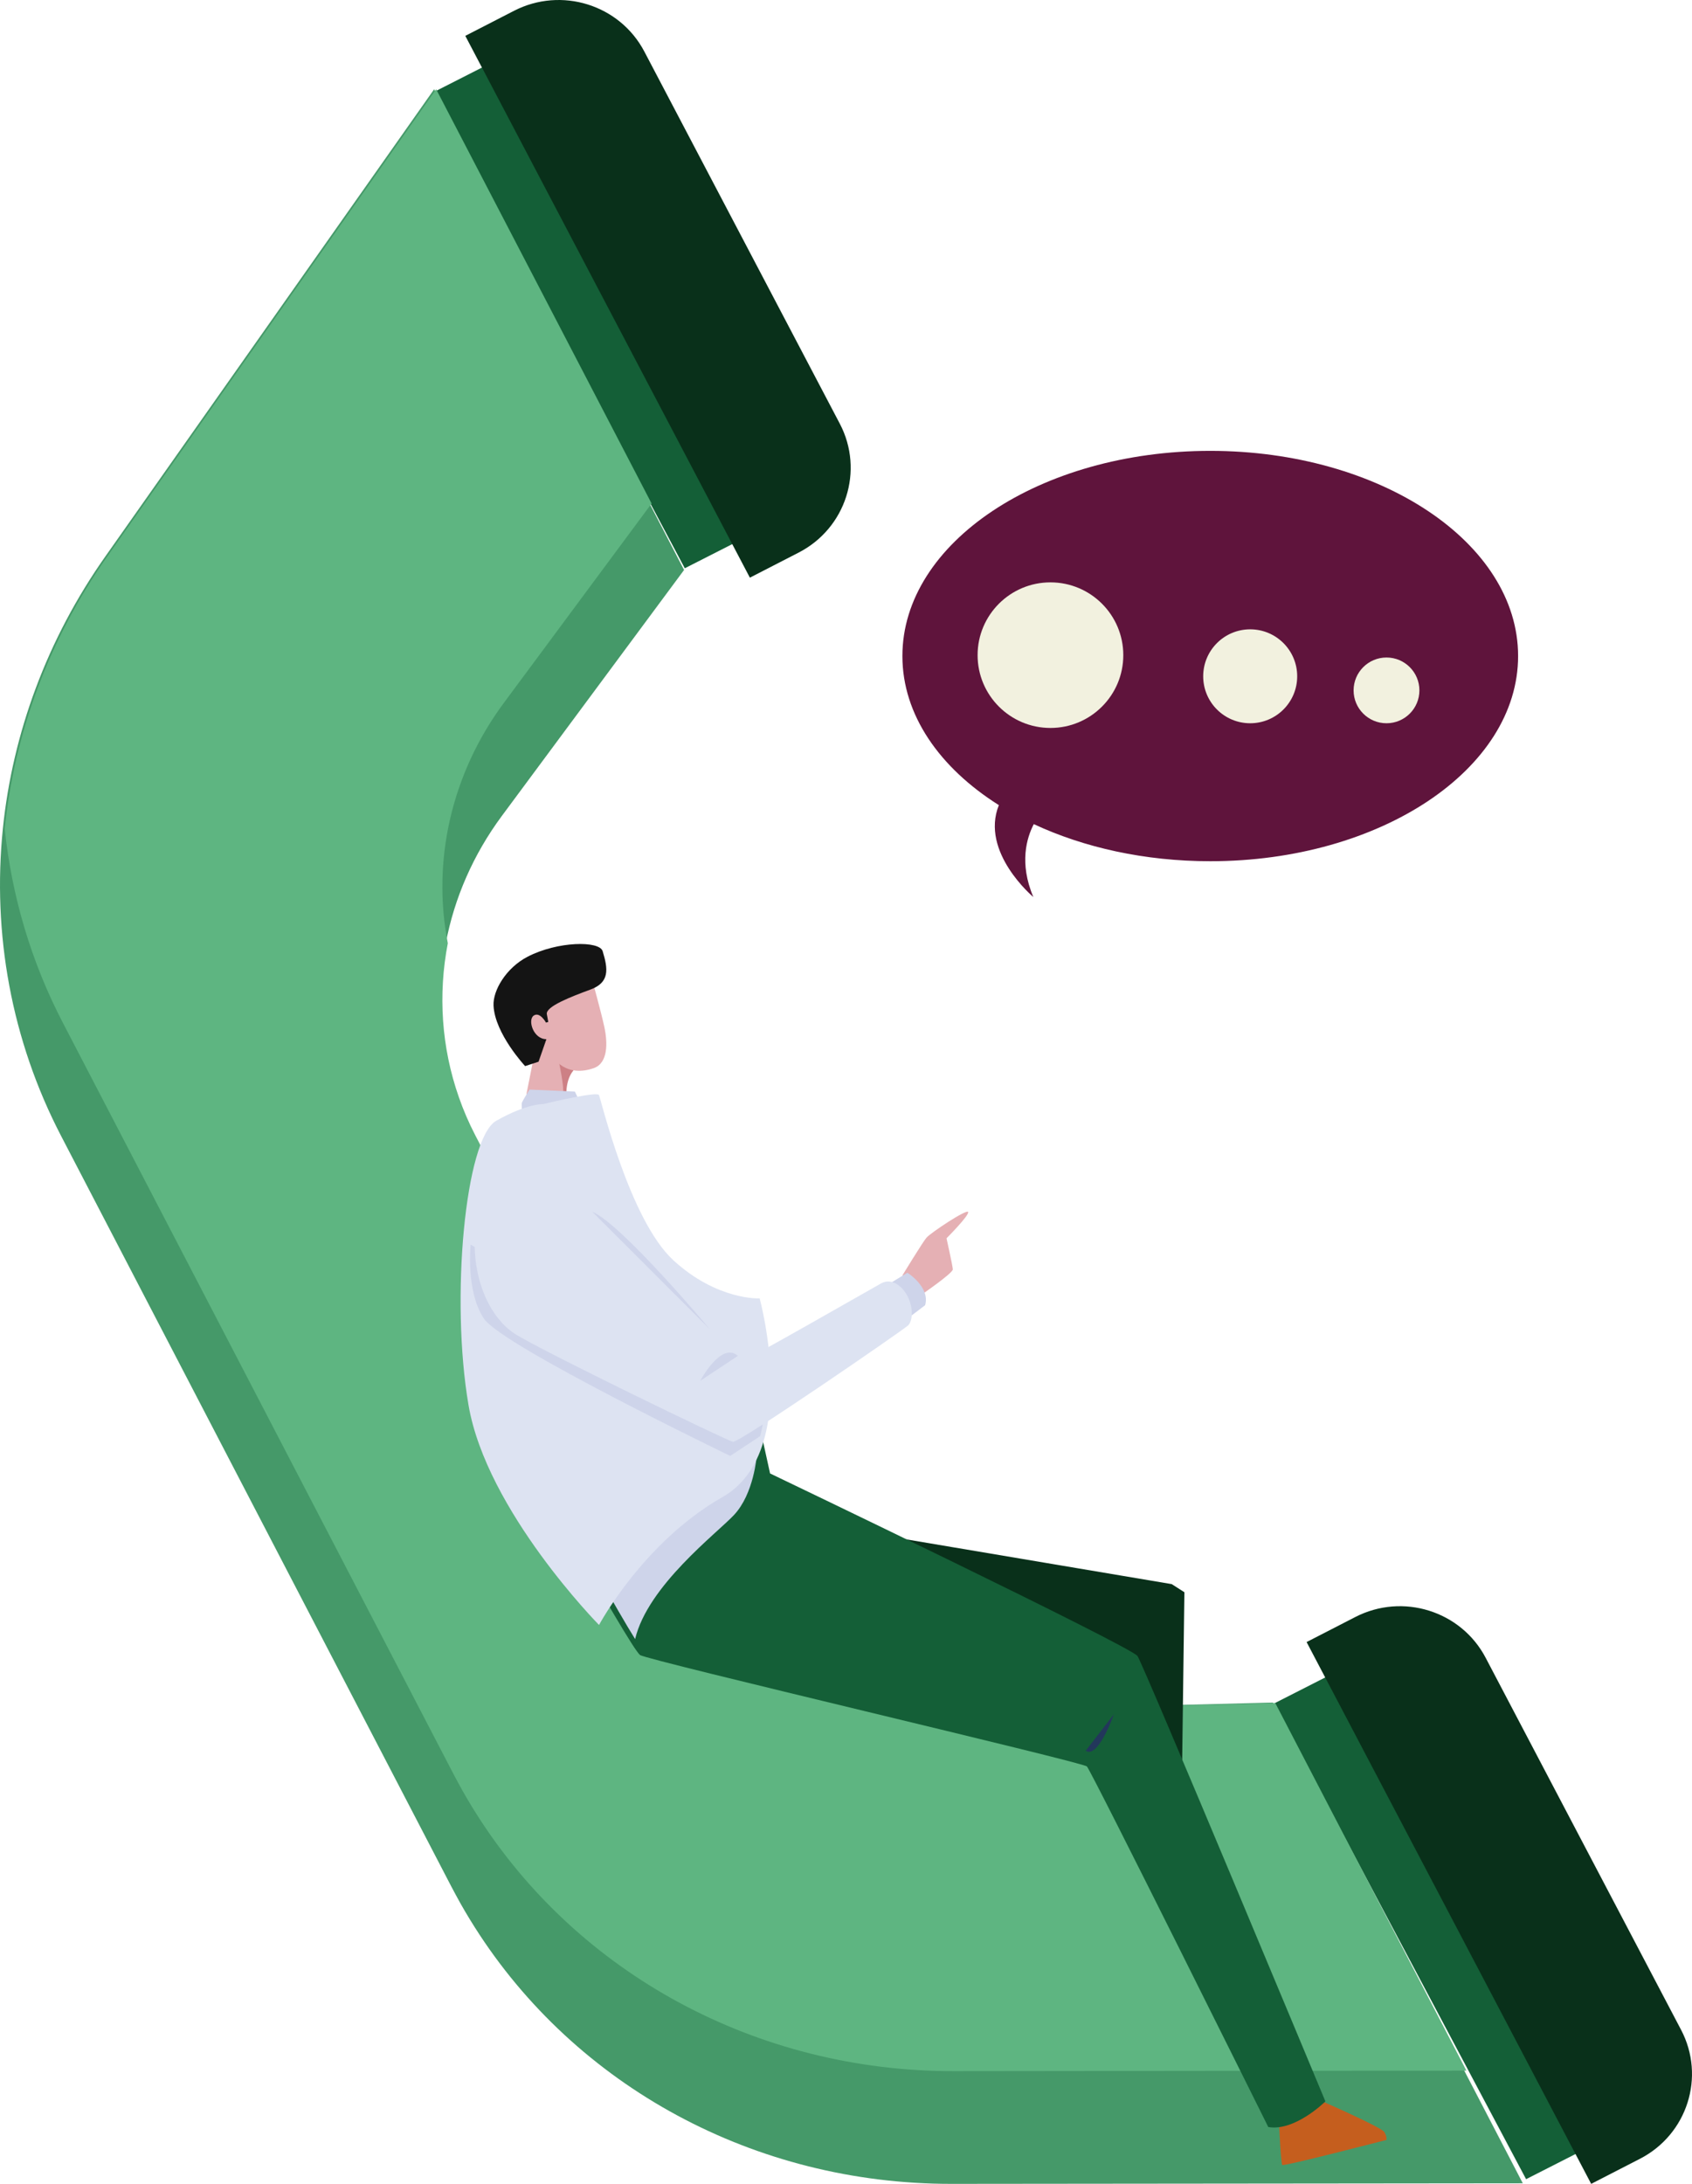 <?xml version="1.0" encoding="utf-8"?>
<svg width="310px" height="400px" viewBox="0 0 310 400" version="1.1" xmlns:xlink="http://www.w3.org/1999/xlink" xmlns="http://www.w3.org/2000/svg">
  <g id="Group-62">
    <path d="M55.972 87.093L9.73 0L0 4.95L46.242 92.043L55.972 87.093Z" transform="translate(79.222 12.043)" id="Fill-4" fill="#145F37" fill-rule="evenodd" stroke="none" />
    <path d="M55.972 87.093L9.73 0L0 4.95L46.242 92.043L55.972 87.093Z" transform="translate(233.361 307.097)" id="Fill-6" fill="#145F37" fill-rule="evenodd" stroke="none" />
    <path d="M68.613 77.6L32.802 9.44C28.294 0.858 17.605 -2.483 8.93 1.977L0 6.568L52.139 105.806L61.069 101.215C69.744 96.755 73.121 86.182 68.613 77.6" transform="translate(239.389 294.194)" id="Fill-8" fill="#09301A" fill-rule="evenodd" stroke="none" />
    <path d="M68.613 77.6L32.802 9.44C28.294 0.858 17.605 -2.483 8.93 1.977L0 6.568L52.139 105.806L61.068 101.215C69.744 96.755 73.121 86.182 68.613 77.6" transform="translate(85.25 0)" id="Fill-10" fill="#09301A" fill-rule="evenodd" stroke="none" />
    <path d="M279 383.551L174.336 383.656C138.279 383.698 105.496 365.848 86.984 336.66C85.773 334.756 84.626 332.81 83.553 330.812C83.279 330.317 83.005 329.802 82.742 329.297L11.188 191.707C2.063 174.152 -1.431 154.619 0.526 135.413C2.316 117.942 8.619 100.734 19.312 85.556L79.543 0L118.999 75.858L125.334 88.049L91.941 133.109C86.689 140.199 83.247 148.161 81.68 156.376C79.395 168.24 81.027 180.621 86.721 191.57L126.26 267.597C135.901 286.13 155.56 297.469 177.124 296.922L233.219 295.502L268.223 362.819L279 383.551Z" transform="translate(0 16.344)" id="Fill-12" fill="#459969" fill-rule="evenodd" stroke="none" />
    <path d="M267.806 362.916L232.419 362.948L221.427 362.958L173.88 363.011C137.809 363.053 105.012 345.199 86.492 316.002C85.282 314.098 84.134 312.152 83.06 310.153C82.787 309.658 82.513 309.142 82.25 308.638L10.666 171.011C4.812 159.774 1.285 147.706 0 135.449C1.79 117.974 8.097 100.761 18.794 85.579L79.049 0L118.521 75.879L91.452 112.398C81.807 125.412 78.259 141.404 81.186 156.418C79.375 165.803 80.018 175.514 83.197 184.583C84.029 186.982 85.04 189.328 86.229 191.622L105.907 229.456L125.785 267.668C126.48 269.004 127.228 270.298 128.028 271.561C138.272 287.774 156.655 297.506 176.67 297.001L200.844 296.391L232.787 295.581L267.806 362.916Z" transform="translate(0.861 16.344)" id="Fill-14" fill="#5EB581" fill-rule="evenodd" stroke="none" />
    <path d="M7.206 0C7.206 0 18.891 5.085 19.419 6.001C19.948 6.918 19.78 7.438 19.78 7.438C19.78 7.438 1.038 12.296 0.711 12.033C0.384 11.77 0 1.467 0 1.467L7.206 0Z" transform="translate(234.222 384.516)" id="Fill-18" fill="#C55E1E" fill-rule="evenodd" stroke="none" />
    <path d="M0.275 0L57.953 9.719L60.278 11.207L59.767 49.892C59.767 49.892 0.309 6.694 0.07 6.202C-0.168 5.711 0.275 0 0.275 0" transform="translate(156.722 280.43)" id="Fill-20" fill="#09301A" fill-rule="evenodd" stroke="none" />
    <path d="M0 0L32.917 11.758L39.611 35.204L30.378 37.849L0 0Z" transform="translate(175.667 285.591)" id="Fill-22" fill="#09301A" fill-rule="evenodd" stroke="none" />
    <path d="M137.778 126.828C137.778 126.828 132.195 132.374 127.31 131.524C127.31 131.524 94.893 66.286 94.079 65.479C93.276 64.662 13.502 46.043 12.201 45.068C11.969 44.89 11.398 44.083 10.636 42.898C7.264 37.625 0 24.741 0 24.741L20.639 9.467L33.432 0L36.033 11.815C36.033 11.815 102.189 43.517 103.352 45.257C104.525 47.007 137.778 126.828 137.778 126.828" transform="translate(105.056 258.065)" id="Fill-24" fill="#145F37" fill-rule="evenodd" stroke="none" />
    <path d="M0 11.664C0 11.664 3.676 5.637 4.408 4.766C5.141 3.894 11.839 -0.567 12.048 0.06C12.257 0.688 8.082 4.875 8.082 4.875C8.082 4.875 9.2 9.849 9.237 10.559C9.275 11.269 3.092 15.484 3.092 15.484L0 11.664Z" transform="translate(165.333 221.935)" id="Fill-26" fill="#E5B0B4" fill-rule="evenodd" stroke="none" />
    <path d="M0 2.662L4.357 0C4.357 0 8.562 2.603 7.61 5.945L2.976 9.462L0 2.662Z" transform="translate(161.889 233.118)" id="Fill-28" fill="#CED4EA" fill-rule="evenodd" stroke="none" />
    <path d="M8.611 5.736C8.611 5.736 6.966 7.113 7.02 10.229L6.278 10.24L0 10.323L2.053 0L6.601 0.321L7.633 3.106L8.611 5.736Z" transform="translate(96.444 190.108)" id="Fill-30" fill="#E5B0B4" fill-rule="evenodd" stroke="none" />
    <path d="M2.583 2.537C2.583 2.537 1.257 3.865 1.3 6.872L0.702 6.882C0.702 6.852 0.702 6.822 0.711 6.792C0.867 5.284 0 1.308 0 1.308L1.794 0L2.583 2.537Z" transform="translate(102.472 193.548)" id="Fill-32" fill="#CD8085" fill-rule="evenodd" stroke="none" />
    <path d="M32.722 0C32.722 0 32.224 6.912 28.568 10.815C25.443 14.16 12.773 23.744 10.447 33.548C7.134 28.257 0 15.328 0 15.328L20.271 0L32.722 0Z" transform="translate(105.917 266.667)" id="Fill-34" fill="#CED4EA" fill-rule="evenodd" stroke="none" />
    <path d="M0.318 6.882C0.318 6.882 -0.112 2.873 0.028 2.441C0.168 2.01 1.429 0 1.429 0L9.751 0.367L10.2 1.334L10.333 4.216L0.318 6.882Z" transform="translate(95.583 199.57)" id="Fill-36" fill="#CED4EA" fill-rule="evenodd" stroke="none" />
    <path d="M56.833 53.006C56.843 56.224 56.558 59.579 55.744 62.712C54.55 67.295 52.203 71.38 47.974 73.782C33.46 82.038 25.363 97.204 25.363 97.204C25.363 97.204 4.77 76.333 1.451 56.933C-1.879 37.533 0.816 8.068 6.546 4.84C12.265 1.622 15.183 1.792 15.183 1.792C17.572 1.188 25.003 -0.474 25.342 0.13C25.68 0.733 30.913 23.002 38.978 30.399C47.044 37.798 54.793 37.385 54.793 37.385C54.793 37.385 56.801 44.73 56.833 53.006" transform="translate(84.389 200.43)" id="Fill-38" fill="#DDE3F2" fill-rule="evenodd" stroke="none" />
    <path d="M54.25 25.492C54.26 28.674 53.976 31.991 53.164 35.089L47.676 38.71C47.676 38.71 5.976 18.607 2.584 13.604C-0.819 8.592 0.118 0 0.118 0L48.898 29.26L54.25 25.492Z" transform="translate(86.111 227.957)" id="Fill-40" fill="#CED4EA" fill-rule="evenodd" stroke="none" />
    <path d="M9.76 0C9.76 0 2.325 1.913 0.47 12.017C-1.384 22.12 2.527 30.417 7.287 33.501C12.046 36.585 46.168 53.082 47.301 53.331C48.434 53.58 78.608 32.796 79.424 31.999C80.24 31.202 80.42 28.714 79.26 26.578C78.101 24.443 76.163 23.385 74.495 24.297C72.827 25.209 49.025 38.891 48.54 38.727C48.055 38.563 9.76 0 9.76 0" transform="translate(86.972 210.753)" id="Fill-42" fill="#DDE3F2" fill-rule="evenodd" stroke="none" />
    <path d="M15.445 1.221C15.445 1.221 17.085 7.098 17.711 9.971C18.337 12.845 18.454 16.646 15.781 17.577C11.112 19.202 8.205 16.52 6.984 13.18L3.066 13.886C3.066 13.886 0.047 4.19 0 4.014C-0.047 3.838 14.401 -2.628 15.445 1.221" transform="translate(93 178.065)" id="Fill-44" fill="#E5B0B4" fill-rule="evenodd" stroke="none" />
    <path d="M9.616 14.398C9.616 14.398 8.5 12.332 7.363 13.116C6.227 13.9 7.268 17.421 9.691 17.438L8.256 21.56L5.792 22.366C5.792 22.366 0.243 16.427 0.005 11.279C-0.124 8.496 2.308 4.381 6.226 2.341C11.745 -0.532 19.406 -0.62 19.997 1.31C21.007 4.61 21.298 7.038 17.767 8.344C14.237 9.649 9.508 11.453 9.772 12.863L10.036 14.274L9.616 14.398Z" transform="translate(90.417 172.903)" id="Fill-46" fill="#141414" fill-rule="evenodd" stroke="none" />
    <path d="M0 0L21.528 21.505C21.528 21.505 5.478 2.318 0 0" transform="translate(108.5 221.935)" id="Fill-48" fill="#CED4EA" fill-rule="evenodd" stroke="none" />
    <path d="M6.889 0.6L0 5.161C0 5.161 3.804 -2.095 6.889 0.6" transform="translate(128.306 247.742)" id="Fill-50" fill="#CED4EA" fill-rule="evenodd" stroke="none" />
    <path d="M0 6.687C2.296 8.239 5.167 0 5.167 0L0 6.687Z" transform="translate(198.917 313.978)" id="Fill-52" fill="#23375B" fill-rule="evenodd" stroke="none" />
    <path d="M0 37.581C0 16.826 25.252 0 56.403 0C87.553 0 112.806 16.826 112.806 37.581C112.806 58.337 87.553 75.162 56.403 75.162C44.372 75.162 33.23 72.644 24.073 68.367C22.783 70.839 21.354 75.497 23.99 81.72C23.99 81.72 14.214 73.531 17.67 64.89C17.67 64.89 17.672 64.887 17.672 64.887C6.797 58.036 0 48.34 0 37.581" transform="translate(165.333 82.581)" id="Fill-54" fill="#5F143C" fill-rule="evenodd" stroke="none" />
    <path d="M26.694 13.333C26.694 20.697 20.719 26.667 13.347 26.667C5.976 26.667 0 20.697 0 13.333C0 5.969 5.976 0 13.347 0C20.719 0 26.694 5.969 26.694 13.333" transform="translate(179.111 106.667)" id="Fill-56" fill="#F2F1DF" fill-rule="evenodd" stroke="none" />
    <path d="M17.222 8.602C17.222 13.353 13.367 17.204 8.611 17.204C3.855 17.204 0 13.353 0 8.602C0 3.851 3.855 0 8.611 0C13.367 0 17.222 3.851 17.222 8.602" transform="translate(220.444 115.269)" id="Fill-58" fill="#F2F1DF" fill-rule="evenodd" stroke="none" />
    <path d="M12.056 6.022C12.056 9.347 9.357 12.043 6.028 12.043C2.699 12.043 0 9.347 0 6.022C0 2.696 2.699 0 6.028 0C9.357 0 12.056 2.696 12.056 6.022" transform="translate(248 120.43)" id="Fill-60" fill="#F2F1DF" fill-rule="evenodd" stroke="none" />
  </g>
</svg>